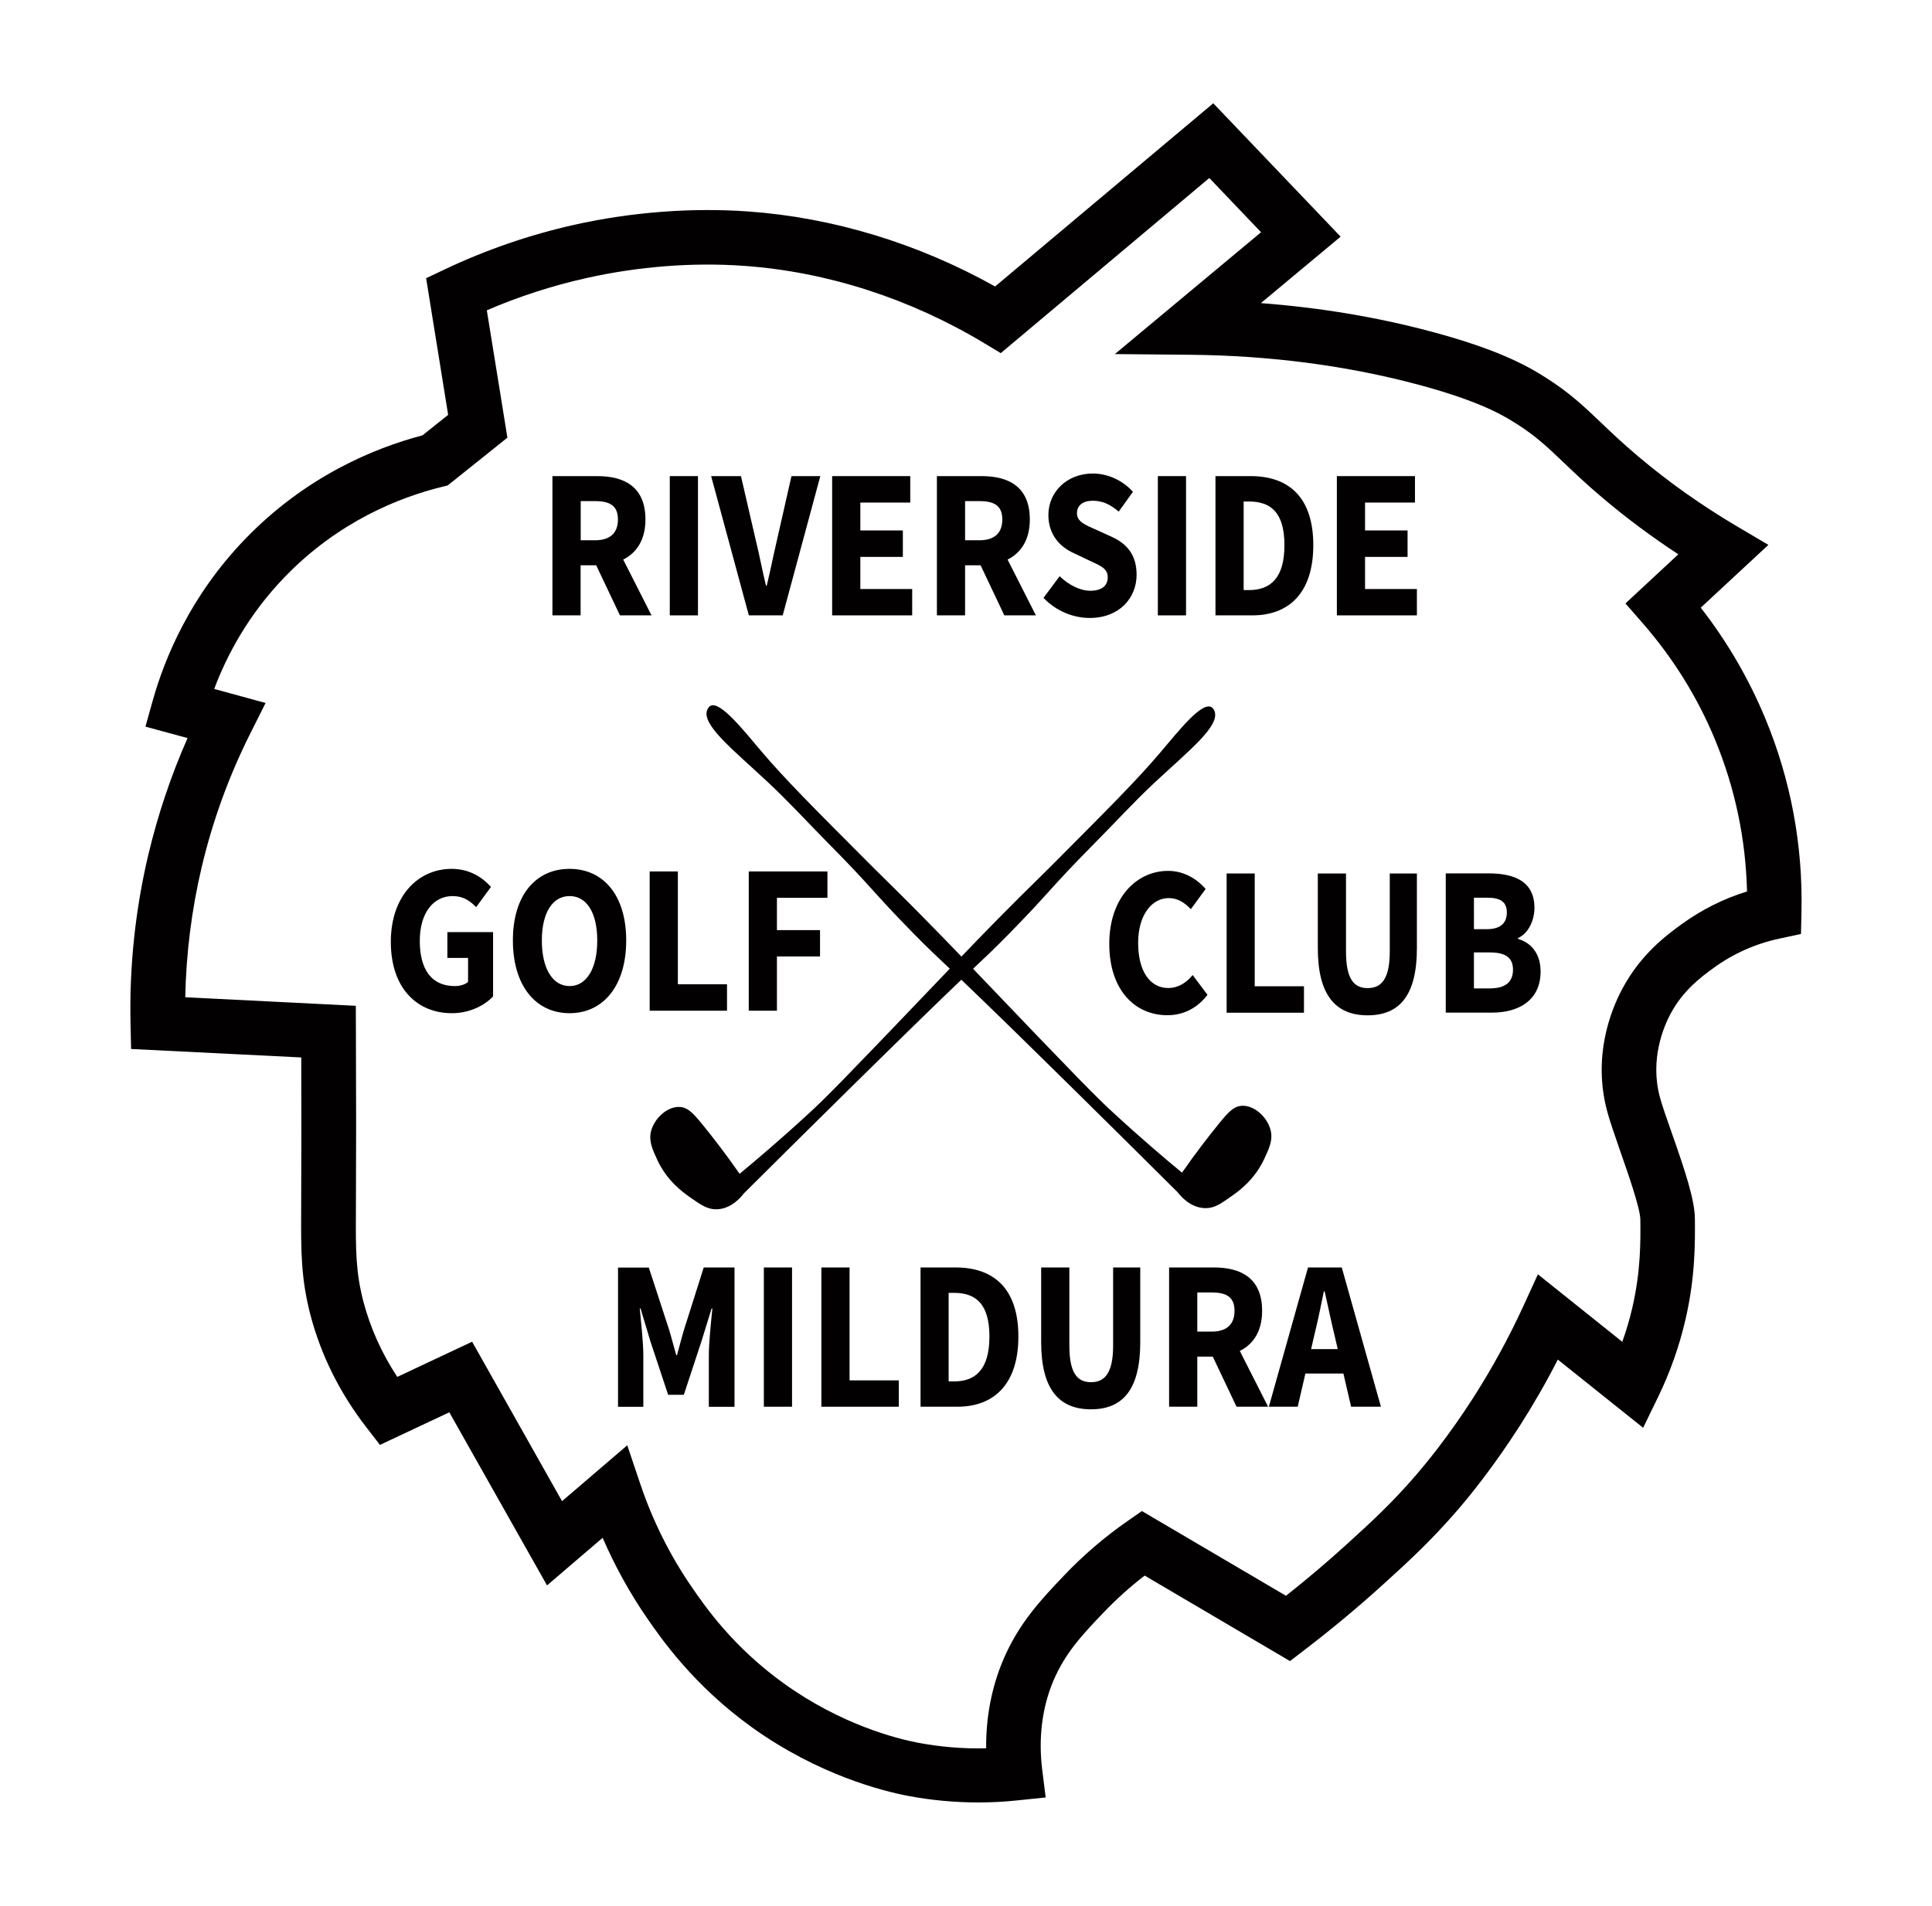 <svg xmlns="http://www.w3.org/2000/svg" xmlns:xlink="http://www.w3.org/1999/xlink" id="Layer_1" x="0px" y="0px" viewBox="0 0 200.85 198.19" style="enable-background:new 0 0 200.85 198.19;" xml:space="preserve"><style type="text/css">	.st0{fill:#020000;}</style><g>	<path class="st0" d="M183.52,74.71c-1.71-4.12-3.96-7.99-6.71-11.52l7.03-6.53l-3.27-1.93c-3.67-2.17-7.12-4.61-10.25-7.26   c-1.65-1.39-2.84-2.53-3.89-3.53c-1.73-1.65-3.22-3.08-5.73-4.67c-2.14-1.37-5.23-3-11.88-4.78c-5.63-1.51-11.57-2.5-17.74-2.97   l8.29-6.91l-13.24-13.87l-22.68,19.05c-8.01-4.48-16.84-7.17-25.66-7.8c-5.88-0.42-12.15,0.06-18.11,1.39   c-4.63,1.04-9.16,2.6-13.46,4.64l-1.92,0.91l2.29,14.21l-2.67,2.13c-5.08,1.34-12.2,4.3-18.48,10.83   c-5.67,5.89-8.32,12.34-9.55,16.71l-0.77,2.75l4.38,1.19c-1.73,3.91-3.09,7.98-4.08,12.13c-1.36,5.75-1.98,11.66-1.85,17.56   l0.06,2.64l17.69,0.88c0.02,5.61,0.01,10.96-0.01,15.91l0,0.16c-0.02,4.02-0.03,6.93,0.98,10.77c1.1,4.16,3.05,8.08,5.82,11.65   l1.39,1.8l7.21-3.39l10.16,18l5.78-4.95c1.27,2.93,2.82,5.74,4.63,8.37c1.44,2.08,4.8,6.96,10.88,11.33   c6.9,4.96,13.63,6.64,16.2,7.13c2.42,0.46,4.88,0.69,7.35,0.69c1.37,0,2.75-0.07,4.12-0.22l2.88-0.3l-0.36-2.87   c-0.41-3.26-0.02-6.44,1.13-9.19c1.24-2.96,3.07-4.89,5.2-7.12c1.34-1.41,2.79-2.71,4.32-3.89l15.11,8.89l1.51-1.16   c2.81-2.15,5.56-4.44,8.17-6.81c2.55-2.31,4.95-4.5,7.78-7.78c1.25-1.45,3.74-4.51,6.45-8.75c1.41-2.21,2.73-4.5,3.93-6.85   l8.87,7.09l1.55-3.19c1.27-2.61,2.23-5.35,2.87-8.14c1.02-4.45,0.98-8.04,0.96-10.42c-0.02-1.97-1.01-4.95-2.41-8.93   c-0.52-1.48-1.01-2.87-1.24-3.74c-1.04-3.92,0.42-7.31,1.1-8.59c1.32-2.5,3.23-3.88,4.48-4.8c2.05-1.49,4.37-2.53,6.91-3.07   l2.19-0.47l0.05-2.24C187.44,87.93,186.18,81.13,183.52,74.71z M174.8,96.12c-1.47,1.07-4.22,3.07-6.16,6.73   c-1.23,2.32-3.07,7.05-1.56,12.7c0.29,1.08,0.79,2.5,1.36,4.16c0.78,2.22,2.08,5.93,2.09,7.12c0.02,2.24,0.05,5.3-0.82,9.09   c-0.28,1.22-0.63,2.43-1.06,3.61l-8.77-7.02l-1.51,3.3c-1.49,3.25-3.22,6.41-5.13,9.41c-2.61,4.09-5.05,7.03-5.97,8.1   c-2.6,3.02-4.77,5-7.29,7.29c-2.02,1.84-4.14,3.63-6.29,5.33l-14.98-8.81l-1.49,1.04c-2.39,1.66-4.63,3.58-6.64,5.7   c-2.3,2.42-4.69,4.92-6.33,8.84c-1.17,2.8-1.76,5.9-1.73,9.09c-2.38,0.06-4.76-0.14-7.09-0.58c-2.2-0.42-7.97-1.87-13.95-6.17   c-5.28-3.8-8.14-7.95-9.52-9.95c-2.3-3.33-4.12-6.98-5.41-10.83l-1.34-3.98l-6.78,5.81l-9.35-16.58l-7.78,3.66   c-1.61-2.45-2.79-5.07-3.51-7.79c-0.82-3.12-0.81-5.45-0.79-9.3l0-0.16c0.03-5.76,0.03-12.03,0-18.65l-0.01-2.69l-17.73-0.89   c0.09-4.55,0.66-9.08,1.7-13.5c1.14-4.84,2.86-9.56,5.1-14.01l1.55-3.09l-5.34-1.46c1.29-3.45,3.51-7.67,7.29-11.6   c5.6-5.82,11.99-8.33,16.37-9.41l0.61-0.15l6.21-4.97l-2.14-13.24c3.33-1.44,6.8-2.56,10.33-3.35c5.44-1.22,11.13-1.66,16.47-1.27   c8.59,0.62,17.2,3.4,24.9,8.03l1.73,1.04l21.68-18.21l5.38,5.64l-15.2,12.67l7.72,0.07c8.37,0.07,16.36,1.12,23.75,3.09   c5.9,1.58,8.52,2.95,10.29,4.09c2.04,1.3,3.22,2.43,4.86,3.99c1.11,1.06,2.36,2.26,4.14,3.76c2.45,2.07,5.07,4.02,7.82,5.82   l-5.5,5.11l1.81,2.07c3.15,3.62,5.68,7.68,7.5,12.08c2.08,5.03,3.2,10.34,3.33,15.8C179.16,93.46,176.88,94.61,174.8,96.12z"></path>	<path class="st0" d="M60.37,58.78h1.61l2.47,5.21h3.28l-2.94-5.8c1.38-0.7,2.31-2.04,2.31-4.17c0-3.44-2.25-4.51-5-4.51h-4.67   v14.48h2.93V58.78z M60.37,52.11h1.5c1.54,0,2.37,0.48,2.37,1.91c0,1.42-0.83,2.16-2.37,2.16h-1.5V52.11z"></path>	<rect x="69.63" y="49.51" class="st0" width="2.93" height="14.48"></rect>	<path class="st0" d="M81.37,63.99l3.91-14.48h-3l-1.53,6.75c-0.37,1.58-0.65,3.04-1.04,4.64h-0.08c-0.39-1.6-0.65-3.06-1.04-4.64   l-1.56-6.75h-3.1l3.92,14.48H81.37z"></path>	<polygon class="st0" points="94.83,61.25 89.44,61.25 89.44,57.91 93.86,57.91 93.86,55.16 89.44,55.16 89.44,52.26 94.63,52.26    94.63,49.51 86.51,49.51 86.51,63.99 94.83,63.99  "></polygon>	<path class="st0" d="M100.33,58.78h1.61l2.47,5.21h3.28l-2.94-5.8c1.38-0.7,2.31-2.04,2.31-4.17c0-3.44-2.25-4.51-5-4.51H97.4   v14.48h2.93V58.78z M100.33,52.11h1.5c1.54,0,2.37,0.48,2.37,1.91c0,1.42-0.83,2.16-2.37,2.16h-1.5V52.11z"></path>	<path class="st0" d="M113.34,61.43c-1.07,0-2.26-0.62-3.18-1.51l-1.68,2.25c1.32,1.38,3.11,2.09,4.8,2.09   c3.09,0,4.88-2.08,4.88-4.49c0-2.05-0.99-3.22-2.57-3.94l-1.65-0.75c-1.13-0.5-1.98-0.83-1.98-1.71c0-0.83,0.64-1.3,1.65-1.3   c1.02,0,1.84,0.4,2.69,1.13l1.48-2.06c-1.12-1.24-2.68-1.9-4.17-1.9c-2.7,0-4.62,1.92-4.62,4.32c0,2.1,1.27,3.34,2.62,3.95   l1.68,0.8c1.13,0.52,1.87,0.81,1.87,1.72C115.16,60.89,114.57,61.43,113.34,61.43z"></path>	<rect x="120.37" y="49.51" class="st0" width="2.93" height="14.48"></rect>	<path class="st0" d="M136.53,56.69c0-4.98-2.55-7.18-6.51-7.18h-3.66v14.48h3.83C133.98,63.99,136.53,61.67,136.53,56.69z    M129.29,61.36v-9.21h0.56c2.2,0,3.68,1.08,3.68,4.54s-1.49,4.67-3.68,4.67H129.29z"></path>	<polygon class="st0" points="147.3,61.25 141.91,61.25 141.91,57.91 146.33,57.91 146.33,55.16 141.91,55.16 141.91,52.26    147.1,52.26 147.1,49.51 138.98,49.51 138.98,63.99 147.3,63.99  "></polygon>	<path class="st0" d="M46.51,99.61h2.15v2.5c-0.32,0.28-0.85,0.43-1.37,0.43c-2.44,0-3.65-1.73-3.65-4.71c0-2.9,1.42-4.65,3.41-4.65   c1.11,0,1.8,0.49,2.45,1.15l1.54-2.1c-0.87-0.98-2.21-1.88-4.09-1.88c-3.46,0-6.32,2.79-6.32,7.59c0,4.88,2.78,7.42,6.35,7.42   c1.81,0,3.38-0.78,4.28-1.75v-6.68h-4.75V99.61z"></path>	<path class="st0" d="M59.21,90.35c-3.49,0-5.89,2.71-5.89,7.44s2.39,7.57,5.89,7.57s5.89-2.84,5.89-7.57   C65.1,93.08,62.71,90.35,59.21,90.35z M59.21,102.54c-1.77,0-2.88-1.84-2.88-4.74s1.12-4.62,2.88-4.62c1.77,0,2.88,1.71,2.88,4.62   S60.98,102.54,59.21,102.54z"></path>	<polygon class="st0" points="67.54,90.62 67.54,105.1 75.58,105.1 75.58,102.35 70.47,102.35 70.47,90.62  "></polygon>	<polygon class="st0" points="86.02,93.36 86.02,90.62 77.84,90.62 77.84,105.1 80.77,105.1 80.77,99.46 85.25,99.46 85.25,96.72    80.77,96.72 80.77,93.36  "></polygon>	<path class="st0" d="M121.51,93.39c0.94,0,1.64,0.48,2.29,1.15l1.54-2.1c-0.87-1-2.22-1.88-3.9-1.88c-3.28,0-6.12,2.79-6.12,7.59   c0,4.88,2.74,7.42,6.03,7.42c1.68,0,3.11-0.73,4.18-2.12l-1.54-2.06c-0.63,0.77-1.47,1.35-2.54,1.35c-1.89,0-3.13-1.73-3.13-4.71   C118.33,95.14,119.74,93.39,121.51,93.39z"></path>	<polygon class="st0" points="127.52,90.83 127.52,105.31 135.56,105.31 135.56,102.56 130.44,102.56 130.44,90.83  "></polygon>	<path class="st0" d="M144.48,98.93c0,2.83-0.84,3.82-2.3,3.82c-1.45,0-2.25-0.98-2.25-3.82v-8.1h-2.93v7.77   c0,4.86,1.83,6.98,5.18,6.98s5.12-2.12,5.12-6.98v-7.77h-2.82V98.93z"></path>	<path class="st0" d="M157.81,97.63v-0.09c1.06-0.44,1.71-1.83,1.71-3.13c0-2.77-2.09-3.59-4.78-3.59h-4.44v14.48h4.81   c2.82,0,5.05-1.32,5.05-4.27C160.16,99.11,159.13,98.02,157.81,97.63z M153.23,93.35h1.39c1.37,0,2.03,0.43,2.03,1.55   c0,1.05-0.63,1.72-2.05,1.72h-1.37V93.35z M154.87,102.78h-1.64v-3.74h1.64c1.61,0,2.42,0.52,2.42,1.79   C157.29,102.15,156.47,102.78,154.87,102.78z"></path>	<path class="st0" d="M71.12,138.24c-0.26,0.85-0.48,1.78-0.74,2.67H70.3c-0.26-0.89-0.49-1.82-0.75-2.67l-2.1-6.43h-3.2v14.48h2.63   v-5.31c0-1.41-0.24-3.52-0.37-4.92h0.08l1.03,3.43l1.84,5.55h1.63l1.83-5.55l1.06-3.43h0.08c-0.14,1.4-0.37,3.51-0.37,4.92v5.31   h2.67V131.8h-3.2L71.12,138.24z"></path>	<rect x="79.41" y="131.8" class="st0" width="2.93" height="14.48"></rect>	<polygon class="st0" points="88.32,131.8 85.39,131.8 85.39,146.28 93.44,146.28 93.44,143.54 88.32,143.54  "></polygon>	<path class="st0" d="M99.36,131.8h-3.66v14.48h3.83c3.79,0,6.34-2.33,6.34-7.3S103.32,131.8,99.36,131.8z M99.18,143.65h-0.56   v-9.21h0.56c2.2,0,3.68,1.08,3.68,4.54S101.38,143.65,99.18,143.65z"></path>	<path class="st0" d="M115.72,139.91c0,2.83-0.84,3.82-2.3,3.82c-1.45,0-2.25-0.98-2.25-3.82v-8.11h-2.93v7.77   c0,4.86,1.83,6.98,5.18,6.98s5.12-2.12,5.12-6.98v-7.77h-2.82V139.91z"></path>	<path class="st0" d="M131.21,136.31c0-3.44-2.25-4.51-5-4.51h-4.67v14.48h2.93v-5.21h1.61l2.47,5.21h3.28l-2.94-5.8   C130.28,139.79,131.21,138.44,131.21,136.31z M124.47,134.4h1.5c1.54,0,2.37,0.48,2.37,1.91c0,1.42-0.83,2.16-2.37,2.16h-1.5V134.4   z"></path>	<path class="st0" d="M135.98,131.8l-4.07,14.48h3l0.8-3.45h3.95l0.8,3.45h3.1l-4.07-14.48H135.98z M136.3,140.29l0.31-1.34   c0.36-1.45,0.71-3.14,1.02-4.67h0.08c0.35,1.51,0.69,3.22,1.05,4.67l0.31,1.34H136.3z"></path>	<path class="st0" d="M125.23,125.63c0.98,0.04,1.65-0.43,2.78-1.23c0.81-0.57,2.41-1.72,3.42-3.89c0.53-1.13,0.94-2.01,0.64-3.07   c-0.37-1.32-1.71-2.54-2.99-2.45c-0.85,0.06-1.4,0.68-2.35,1.84c-1.05,1.29-2.38,3-3.85,5.11c-1.7-1.4-4.26-3.57-7.26-6.34   c-1.58-1.46-3.04-2.9-14.46-14.86c1.39-1.31,2.11-1.98,3.73-3.63c4.34-4.42,4.11-4.58,8.89-9.41c2.08-2.09,4.06-4.27,6.22-6.29   c3.64-3.39,6.89-5.95,6.25-7.49c-0.04-0.1-0.13-0.31-0.35-0.41c-1.04-0.47-3.36,2.48-5.31,4.78c-2.37,2.8-5.4,5.83-11.46,11.91   c-1.8,1.8-2.25,2.2-4.67,4.64c-1.87,1.88-3.36,3.43-4.51,4.63c-1.17-1.22-2.7-2.8-4.63-4.75c-2.42-2.44-2.87-2.84-4.67-4.64   c-6.06-6.07-9.09-9.11-11.46-11.91c-1.95-2.3-4.28-5.25-5.31-4.78c-0.21,0.1-0.3,0.31-0.35,0.41c-0.64,1.54,2.61,4.09,6.25,7.49   c2.16,2.01,4.15,4.19,6.22,6.29c4.79,4.83,4.55,4.98,8.89,9.41c1.67,1.7,2.38,2.35,3.85,3.74c-0.02,0.02-0.04,0.04-0.06,0.06   c-11.48,12.03-12.94,13.47-14.53,14.93c-3,2.77-5.56,4.93-7.26,6.34c-1.47-2.11-2.8-3.82-3.85-5.11c-0.95-1.16-1.5-1.78-2.35-1.84   c-1.28-0.09-2.62,1.14-2.99,2.45c-0.29,1.06,0.12,1.94,0.64,3.07c1.01,2.16,2.61,3.32,3.42,3.89c1.13,0.79,1.8,1.26,2.78,1.23   c1.54-0.06,2.55-1.33,2.78-1.64c7.59-7.55,13.37-13.24,17.8-17.57c2.23-2.18,3.72-3.61,4.82-4.66c1.09,1.04,2.55,2.45,4.7,4.54   c4.43,4.33,10.21,10.02,17.8,17.57C122.68,124.3,123.69,125.57,125.23,125.63z"></path></g></svg>